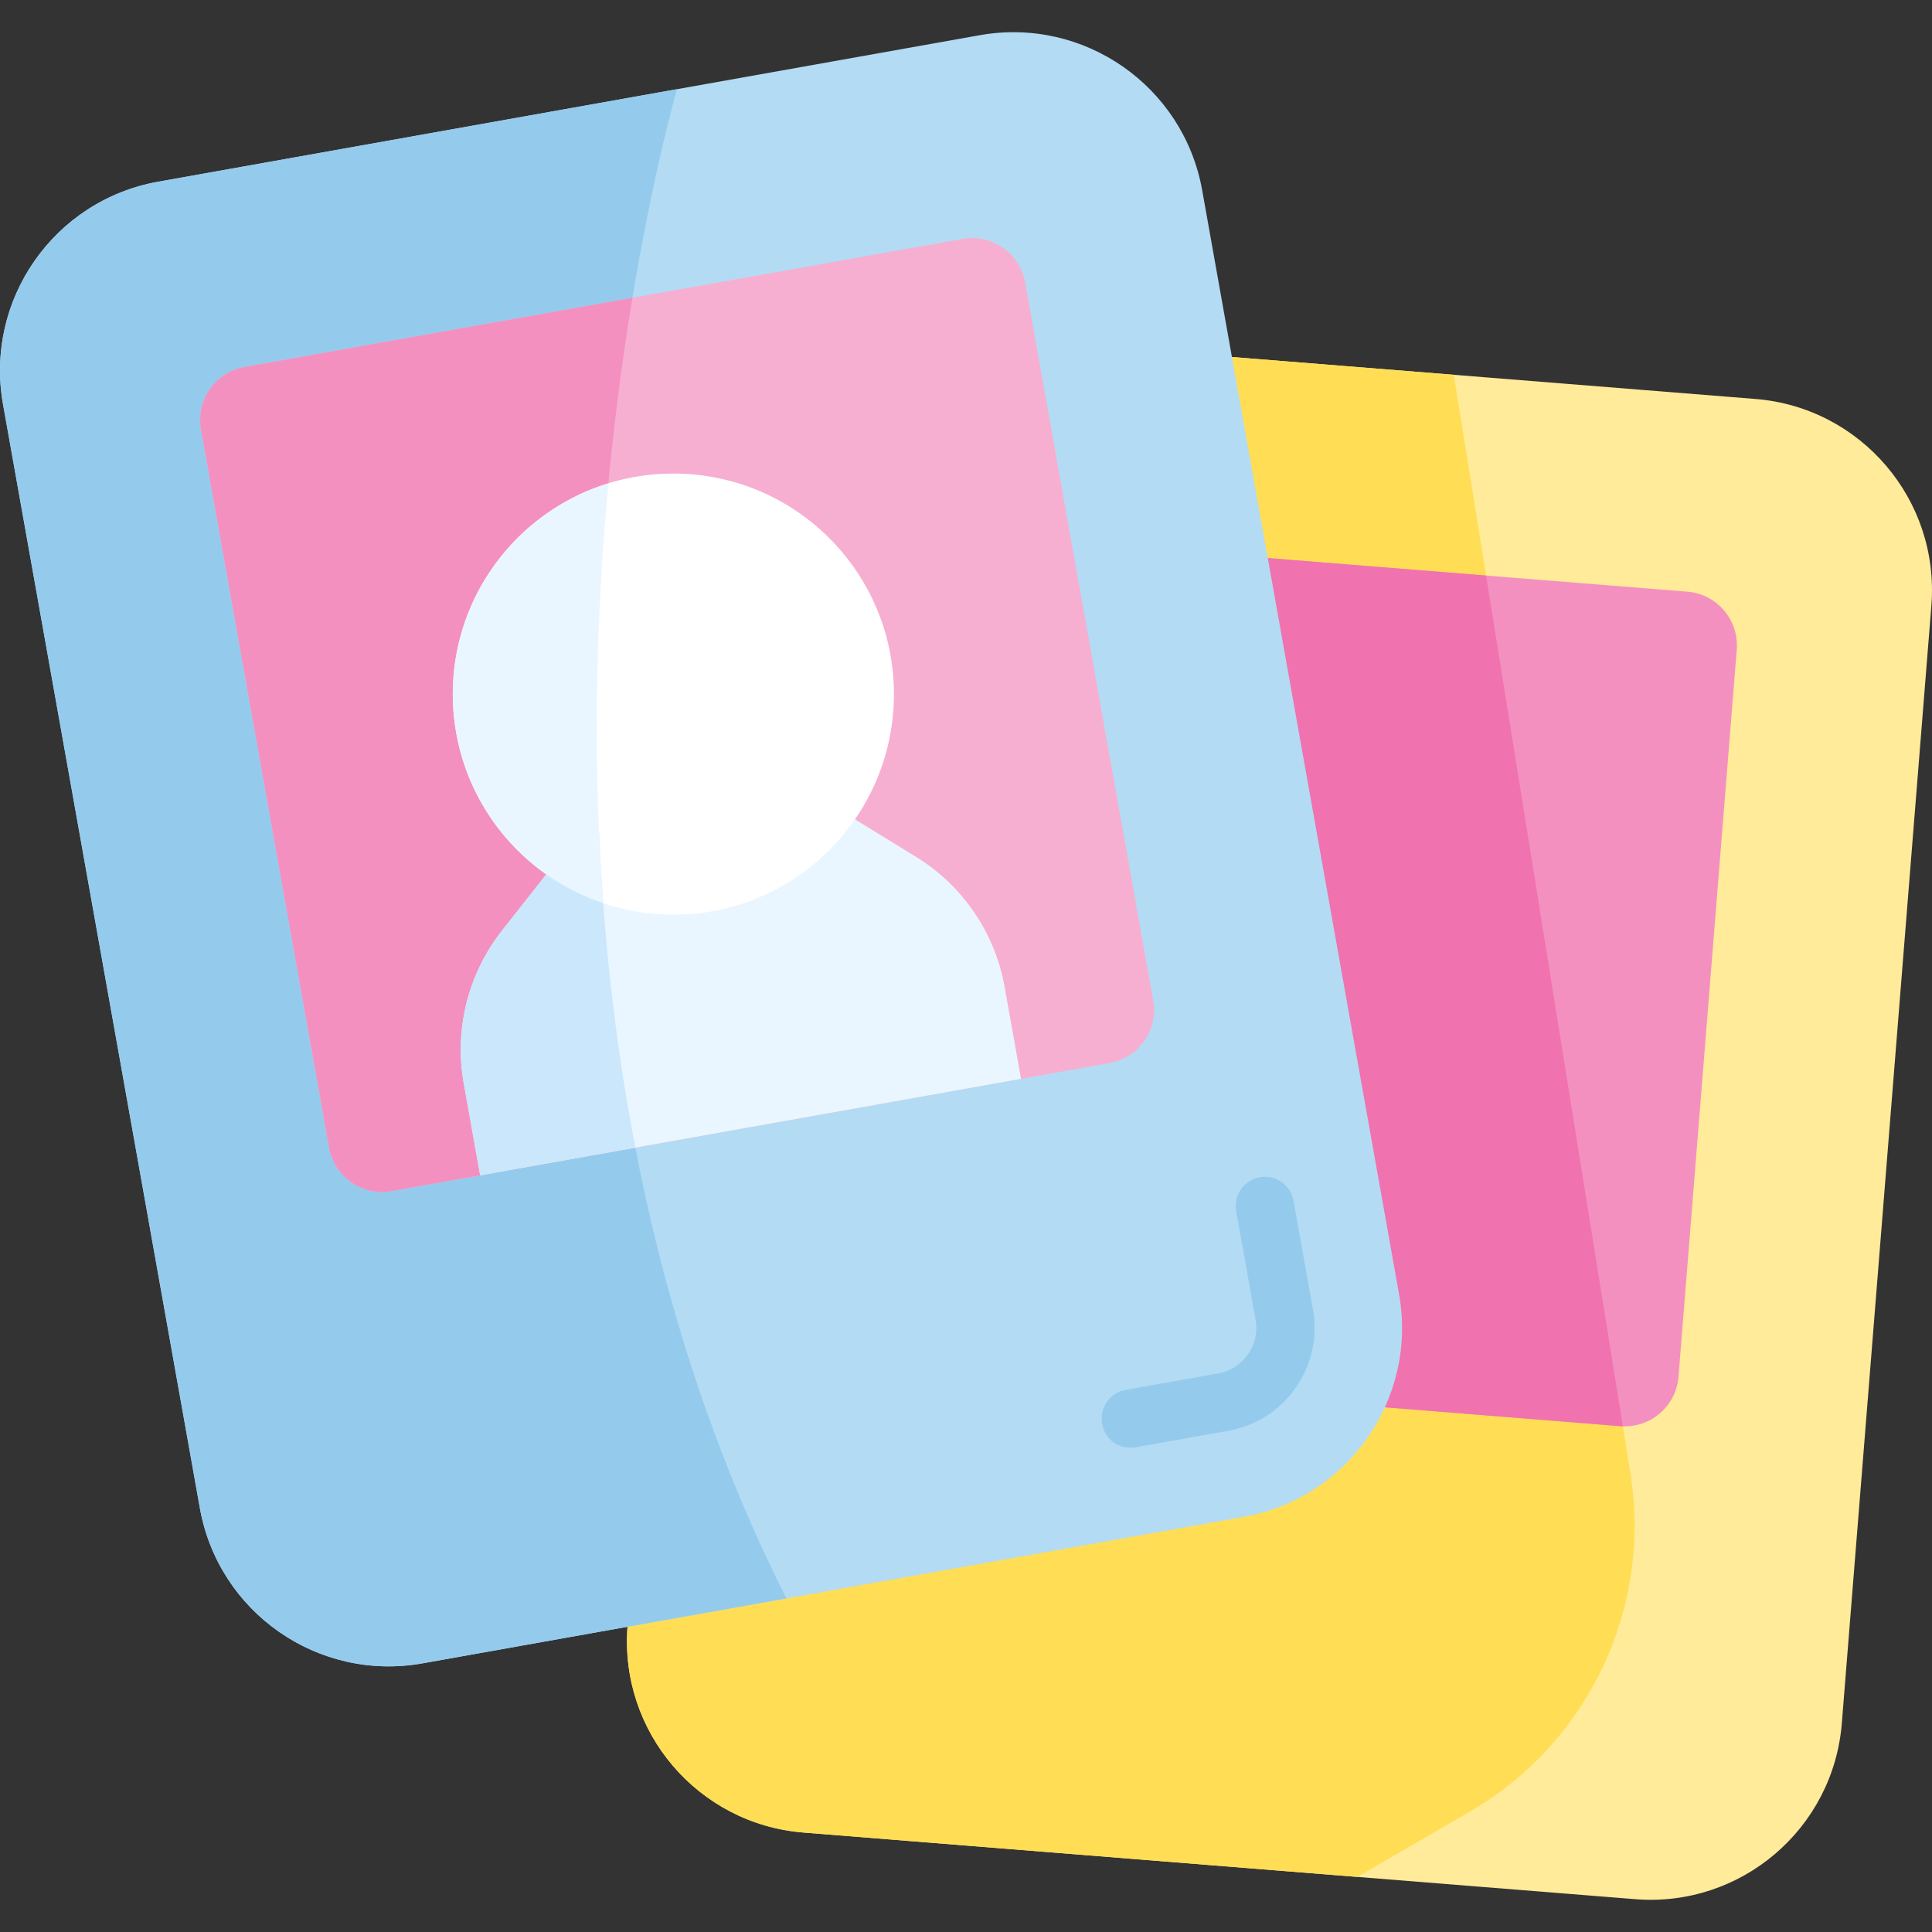 <?xml version="1.0" encoding="iso-8859-1"?>
<!-- Generator: Adobe Illustrator 19.0.0, SVG Export Plug-In . SVG Version: 6.00 Build 0)  -->
<svg version="1.1" id="Capa_1" xmlns="http://www.w3.org/2000/svg" xmlns:xlink="http://www.w3.org/1999/xlink" x="0px" y="0px"
	 viewBox="0 0 511.999 511.999" style="enable-background:new 0 0 511.999 511.999;" xml:space="preserve">
<rect x="0" y="0" width="511.999" height="511.999" fill="#333333" stroke="none"/>
<path style="fill:#FFEB99;" d="M433.352,503.302l-220.407-17.66c-27.995-2.243-48.871-26.756-46.628-54.75l23.732-296.195
	c2.243-27.995,26.756-48.871,54.75-46.628l220.407,17.66c27.995,2.243,48.871,26.756,46.628,54.75l-23.732,296.195
	C485.859,484.669,461.347,505.544,433.352,503.302z"/>
<path style="fill:#FFDE55;" d="M190.05,134.697l-23.732,296.195c-2.243,27.995,18.633,52.507,46.628,54.75l146.777,11.761
	l29.878-17.361c31.336-18.208,48.219-53.836,42.467-89.618L385.272,99.324L244.8,88.069
	C216.806,85.826,192.293,106.702,190.05,134.697z"/>
<path style="fill:#F490C0;" d="M429.429,377.948l-192.652-15.436c-7.87-0.63-13.737-7.521-13.107-15.391l15.436-192.652
	c0.63-7.87,7.521-13.737,15.391-13.107l192.652,15.436c7.87,0.63,13.737,7.521,13.107,15.391L444.82,364.841
	C444.189,372.71,437.298,378.579,429.429,377.948z"/>
<path style="fill:#F072AE;" d="M239.106,154.47L223.67,347.122c-0.63,7.87,5.237,14.76,13.107,15.391l192.652,15.436
	c0.214,0.018,0.423,0.011,0.636,0.019l-36.241-225.441l-139.327-11.163C246.627,140.731,239.737,146.6,239.106,154.47z"/>
<path style="fill:#B3DBF4;" d="M329.637,401.982l-217.678,38.821c-27.648,4.93-54.059-13.485-58.99-41.133L0.798,107.142
	c-4.93-27.648,13.485-54.059,41.133-58.99L259.611,9.331c27.648-4.93,54.059,13.485,58.99,41.133l52.17,292.528
	C375.702,370.64,357.286,397.051,329.637,401.982z"/>
<path style="fill:#94CBED;" d="M179.439,23.63L41.931,48.153c-27.648,4.93-46.064,31.341-41.133,58.989l52.17,292.528
	c4.93,27.648,31.341,46.065,58.99,41.133l96.451-17.202C115.875,240.189,179.438,23.63,179.439,23.63z"/>
<path style="fill:#F7AFD1;" d="M294.049,281.723l-190.267,33.933c-7.772,1.387-15.196-3.791-16.582-11.563L53.266,113.826
	c-1.386-7.772,3.791-15.196,11.563-16.582l190.267-33.933c7.772-1.386,15.196,3.791,16.582,11.563l33.933,190.267
	C306.997,272.913,301.82,280.336,294.049,281.723z"/>
<path style="fill:#F490C0;" d="M167.61,78.913L64.829,97.243c-7.772,1.387-12.949,8.81-11.563,16.583L87.2,304.094
	c1.387,7.772,8.81,12.949,16.582,11.563l64.594-11.52C151.275,215.538,158.905,131.498,167.61,78.913z"/>
<path style="fill:#E9F6FF;" d="M215.034,210.051l-61.885,11.037l-20.113,25.542c-8.997,11.425-12.683,26.149-10.13,40.466
	l4.347,24.374l143.325-25.561l-4.347-24.374c-2.553-14.316-11.102-26.859-23.493-34.469L215.034,210.051z"/>
<circle style="fill:#FFFFFF;" cx="178.448" cy="183.949" r="58.45"/>
<path style="fill:#CAE7FC;" d="M158.724,220.094l-5.575,0.994l-20.113,25.542c-8.997,11.425-12.683,26.15-10.13,40.466l4.347,24.374
	l41.123-7.334C162.816,275.332,159.868,247.01,158.724,220.094z"/>
<path style="fill:#E9F6FF;" d="M161.238,128.088c-27.842,8.546-45.571,36.729-40.329,66.126
	c3.883,21.774,19.358,38.562,38.938,45.154C156.835,198.694,158.172,160.595,161.238,128.088z"/>
<path style="fill:#94CBED;" d="M292.059,377.29c-0.75-4.2,2.049-8.214,6.249-8.963l24.546-4.377c3.205-0.572,6-2.363,7.871-5.045
	s2.586-5.925,2.014-9.128l-5.142-28.835c-0.75-4.2,2.049-8.214,6.249-8.963c4.204-0.742,8.215,2.049,8.963,6.25l5.143,28.833
	c1.297,7.268-0.32,14.613-4.55,20.68c-4.231,6.069-10.565,10.125-17.833,11.421l-24.545,4.377
	C295.89,384.248,292.727,381.033,292.059,377.29z"/>
<g>
</g>
<g>
</g>
<g>
</g>
<g>
</g>
<g>
</g>
<g>
</g>
<g>
</g>
<g>
</g>
<g>
</g>
<g>
</g>
<g>
</g>
<g>
</g>
<g>
</g>
<g>
</g>
<g>
</g>
</svg>
